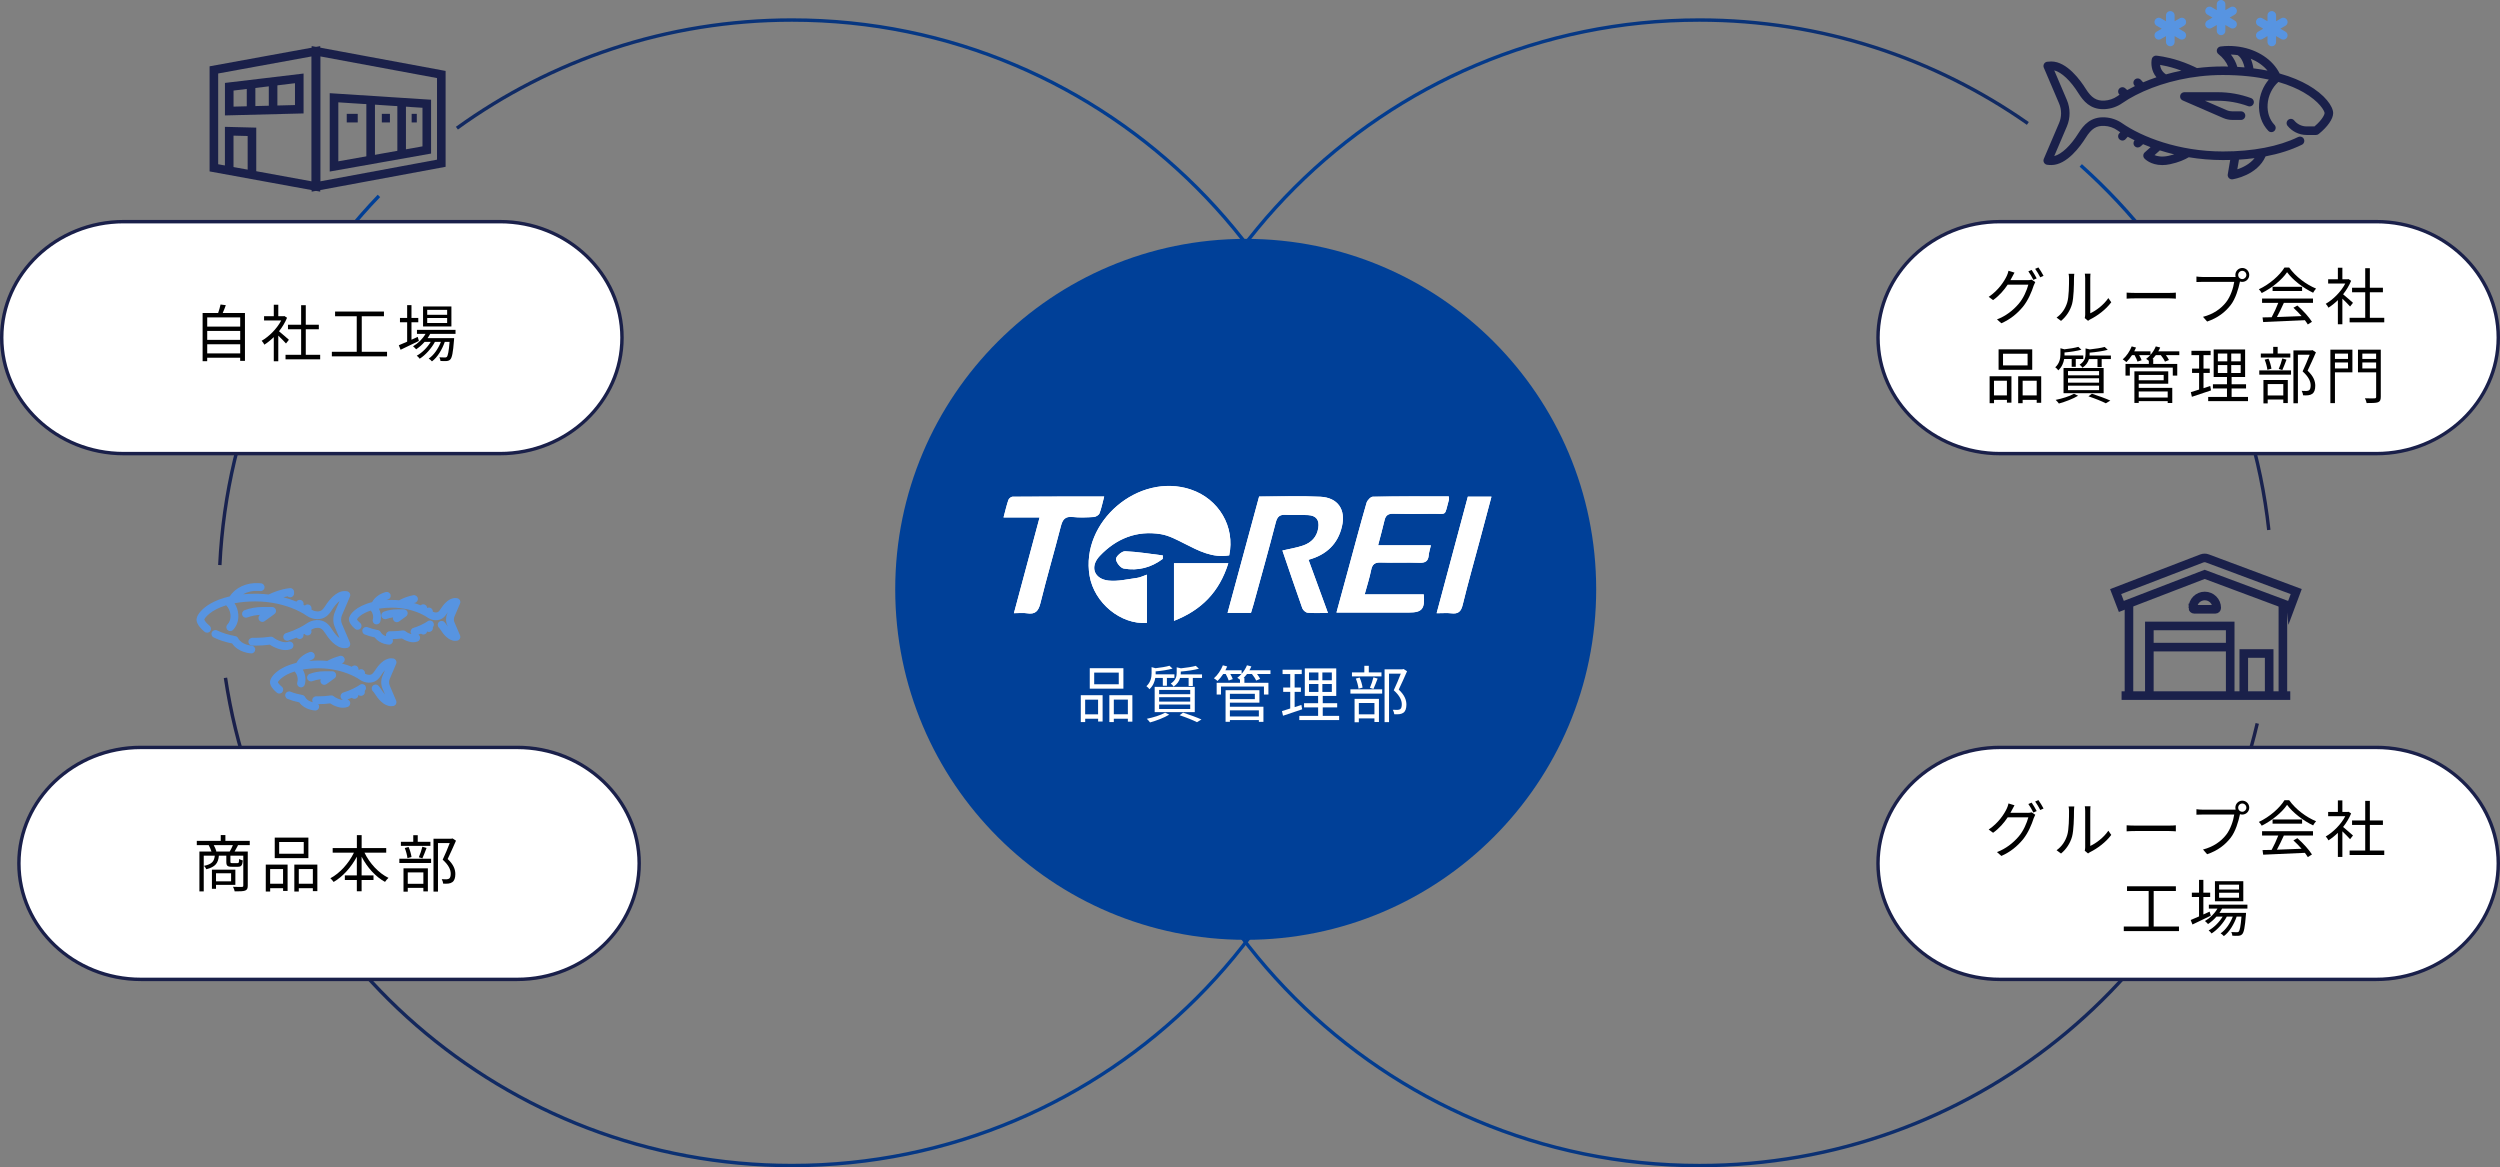 <?xml version="1.0" encoding="UTF-8"?><svg id="_レイヤー_2" xmlns="http://www.w3.org/2000/svg" xmlns:xlink="http://www.w3.org/1999/xlink" viewBox="0 0 727.5 339.67"><rect x="0" y="0" width="727.5" height="339.67" fill="#808080" stroke="none"/><defs><style>.cls-1{fill:#fff;}.cls-2{stroke:#1a204a;stroke-width:2.5px;}.cls-2,.cls-3,.cls-4,.cls-5,.cls-6{fill:none;stroke-miterlimit:10;}.cls-3{stroke:url(#_名称未設定グラデーション_4-4);}.cls-4{stroke:url(#_名称未設定グラデーション_4-3);}.cls-7{fill:#004098;}.cls-5{stroke:url(#_名称未設定グラデーション_4-2);}.cls-6{stroke:url(#_名称未設定グラデーション_4);}.cls-8{fill:#5794e1;}.cls-9{fill:#1a204a;}</style><linearGradient id="_名称未設定グラデーション_4" x1="63.47" y1="110.56" x2="110.64" y2="110.56" gradientUnits="userSpaceOnUse"><stop offset="0" stop-color="#1a204a"/><stop offset=".23" stop-color="#112a63"/><stop offset=".53" stop-color="#073680"/><stop offset=".8" stop-color="#023d91"/><stop offset="1" stop-color="#004098"/></linearGradient><linearGradient id="_名称未設定グラデーション_4-2" x1="65.11" y1="172.5" x2="397.63" y2="172.5" xlink:href="#_名称未設定グラデーション_4"/><linearGradient id="_名称未設定グラデーション_4-3" x1="657.35" y1="172.5" x2="327.37" y2="172.5" xlink:href="#_名称未設定グラデーション_4"/><linearGradient id="_名称未設定グラデーション_4-4" x1="660.72" y1="101.01" x2="605.17" y2="101.01" xlink:href="#_名称未設定グラデーション_4"/></defs><g id="_文字"><path class="cls-6" d="m63.97,164.43c1.98-41.63,19.25-79.27,46.3-107.42"/><path class="cls-5" d="m132.96,37.3c27.41-19.8,61.09-31.47,97.5-31.47,92.05,0,166.67,74.62,166.67,166.67s-74.62,166.67-166.67,166.67c-83.64,0-152.89-61.61-164.85-141.92"/><path class="cls-4" d="m656.86,210.51c-17.2,73.74-83.34,128.67-162.32,128.67-92.05,0-166.67-74.62-166.67-166.67S402.49,5.83,494.54,5.83c35.55,0,68.5,11.13,95.56,30.09"/><path class="cls-3" d="m605.5,48.13c29.92,26.71,50.14,64.05,54.72,106.09"/><path class="cls-1" d="m36,132c-19.58,0-35.5-15.14-35.5-33.75s15.92-33.75,35.5-33.75h109.5c19.58,0,35.5,15.14,35.5,33.75s-15.92,33.75-35.5,33.75H36Z"/><path class="cls-9" d="m145.5,65c19.3,0,35,14.92,35,33.25s-15.7,33.25-35,33.25H36c-19.3,0-35-14.92-35-33.25s15.7-33.25,35-33.25h109.5m0-1H36C16.2,64,0,79.41,0,98.25s16.2,34.25,36,34.25h109.5c19.8,0,36-15.41,36-34.25s-16.2-34.25-36-34.25h0Z"/><path class="cls-1" d="m41,285c-19.58,0-35.5-15.14-35.5-33.75s15.92-33.75,35.5-33.75h109.5c19.58,0,35.5,15.14,35.5,33.75s-15.92,33.75-35.5,33.75H41Z"/><path class="cls-9" d="m150.5,218c19.3,0,35,14.92,35,33.25s-15.7,33.25-35,33.25H41c-19.3,0-35-14.92-35-33.25s15.7-33.25,35-33.25h109.5m0-1H41c-19.8,0-36,15.41-36,34.25s16.2,34.25,36,34.25h109.5c19.8,0,36-15.41,36-34.25s-16.2-34.25-36-34.25h0Z"/><path class="cls-1" d="m582,132c-19.58,0-35.5-15.14-35.5-33.75s15.92-33.75,35.5-33.75h109.5c19.58,0,35.5,15.14,35.5,33.75s-15.92,33.75-35.5,33.75h-109.5Z"/><path class="cls-9" d="m691.5,65c19.3,0,35,14.92,35,33.25s-15.7,33.25-35,33.25h-109.5c-19.3,0-35-14.92-35-33.25s15.7-33.25,35-33.25h109.5m0-1h-109.5c-19.8,0-36,15.41-36,34.25s16.2,34.25,36,34.25h109.5c19.8,0,36-15.41,36-34.25s-16.2-34.25-36-34.25h0Z"/><path class="cls-1" d="m582,285c-19.58,0-35.5-15.14-35.5-33.75s15.92-33.75,35.5-33.75h109.5c19.58,0,35.5,15.14,35.5,33.75s-15.92,33.75-35.5,33.75h-109.5Z"/><path class="cls-9" d="m691.5,218c19.3,0,35,14.92,35,33.25s-15.7,33.25-35,33.25h-109.5c-19.3,0-35-14.92-35-33.25s15.7-33.25,35-33.25h109.5m0-1h-109.5c-19.8,0-36,15.41-36,34.25s16.2,34.25,36,34.25h109.5c19.8,0,36-15.41,36-34.25s-16.2-34.25-36-34.25h0Z"/><path d="m590.03,81.53c.49,0,.88-.05,1.17-.16l1.06.72c-.13.25-.34.7-.45.99-.58,1.82-1.6,4.29-3.13,6.18-1.62,1.96-3.65,3.66-6.28,4.81l-1.28-1.12c2.56-.97,4.66-2.61,6.3-4.52,1.42-1.64,2.39-3.96,2.83-5.6h-6.01c-1.04,1.57-2.45,3.22-4.25,4.5l-1.28-.94c2.84-1.91,4.56-4.57,5.29-6.16.16-.34.4-.99.47-1.44l1.75.54c-.27.47-.5.94-.67,1.24-.16.31-.32.63-.52.95h5Zm1.17-2.99c.45.65,1.1,1.73,1.48,2.47l-.97.43c-.36-.72-.97-1.82-1.46-2.48l.95-.41Zm1.98-.72c.47.67,1.17,1.78,1.49,2.45l-.95.43c-.4-.77-.99-1.8-1.49-2.47l.95-.41Z"/><path d="m598.47,92.41c1.53-1.08,2.54-2.61,3.08-4.36.52-1.64.54-5.06.54-7.06,0-.54-.05-.94-.13-1.31h1.66c-.02.22-.09.76-.09,1.3,0,2-.07,5.67-.56,7.47-.54,1.93-1.69,3.69-3.21,4.93l-1.3-.97Zm8.19.16c.07-.29.13-.65.13-1.01v-10.6c0-.68-.09-1.19-.11-1.33h1.66c-.02.14-.07.65-.07,1.33v10.21c1.66-.76,3.87-2.39,5.26-4.43l.85,1.22c-1.55,2.11-4.05,3.96-6.14,4.99-.27.14-.43.27-.61.41l-.95-.79Z"/><path d="m618.86,85.15c.54.04,1.49.09,2.5.09h9.87c.9,0,1.55-.05,1.94-.09v1.76c-.36-.02-1.12-.09-1.93-.09h-9.89c-.99,0-1.94.04-2.5.09v-1.76Z"/><path d="m650.02,80.61c.16,0,.34,0,.56-.02-.05-.18-.09-.38-.09-.58,0-1.12.9-2.03,2.02-2.03s2.02.92,2.02,2.03-.9,2.02-2.02,2.02c-.23,0-.47-.04-.68-.11l-.04.2c-.4,1.89-1.24,4.83-2.67,6.66-1.58,2.03-3.71,3.73-6.84,4.79l-1.21-1.37c3.01-.77,5.24-2.36,6.73-4.27,1.28-1.62,2.11-4.18,2.36-5.91h-9.22c-.7,0-1.33.04-1.78.05v-1.6c.49.07,1.21.13,1.8.13h9.06Zm3.67-.59c0-.67-.54-1.21-1.19-1.21s-1.19.54-1.19,1.21.54,1.19,1.19,1.19,1.19-.54,1.19-1.19Z"/><path d="m666.15,77.86c1.89,2.67,5.01,4.97,7.83,6.12-.32.34-.65.81-.86,1.21-2.81-1.33-5.91-3.69-7.58-5.98-1.46,2.16-4.34,4.56-7.38,6.07-.16-.32-.52-.81-.83-1.1,3.13-1.46,6.07-4.05,7.45-6.32h1.37Zm-7.87,9.02h14.8v1.26h-8.48c-.61,1.33-1.33,2.88-2.02,4.12,2.21-.07,4.72-.16,7.18-.27-.74-.85-1.58-1.71-2.38-2.43l1.15-.65c1.66,1.44,3.42,3.4,4.25,4.74l-1.21.77c-.22-.38-.52-.79-.85-1.24-4.41.22-9.07.4-12.14.54l-.18-1.35c.77-.02,1.67-.04,2.65-.05.68-1.24,1.42-2.86,1.93-4.18h-4.72v-1.26Zm11.63-3.42v1.22h-8.59v-1.22h8.59Z"/><path d="m683.88,89.2c-.47-.54-1.44-1.53-2.25-2.29v7.45h-1.31v-7.02c-.88.86-1.82,1.62-2.74,2.2-.16-.34-.54-.9-.79-1.13,2.16-1.24,4.43-3.49,5.69-5.91h-4.99v-1.24h2.83v-3.35h1.31v3.35h1.55l.23-.05.77.5c-.58,1.4-1.39,2.74-2.34,3.93.85.68,2.43,2.09,2.88,2.48l-.85,1.08Zm9.94,3.29v1.31h-10.08v-1.31h4.54v-7.44h-3.83v-1.31h3.83v-5.69h1.35v5.69h3.8v1.31h-3.8v7.44h4.2Z"/><path d="m578.97,109.5h6.36v7.67h-1.31v-.81h-3.76v.97h-1.28v-7.83Zm1.28,1.3v4.27h3.76v-4.27h-3.76Zm11.13-3.19h-9.79v-5.96h9.79v5.96Zm-1.35-4.68h-7.15v3.4h7.15v-3.4Zm3.96,6.57v7.71h-1.31v-.85h-4.09v.97h-1.3v-7.83h6.7Zm-1.31,5.56v-4.27h-4.09v4.27h4.09Z"/><path d="m600.67,104.48c-.18,1.1-.65,2.32-1.71,3.29-.18-.29-.58-.7-.88-.88,1.28-1.19,1.51-2.63,1.51-3.8v-1.75l1.15.31c1.5-.16,3.1-.43,4.05-.72l.9.83c-1.33.38-3.24.67-4.92.81v.86h5.46v1.04h-2.18v2.27h-1.19v-2.27h-2.2Zm4.07,10.68c-1.49.9-3.76,1.76-5.6,2.27-.2-.27-.63-.81-.94-1.06,1.87-.38,4.03-1.04,5.33-1.78l1.21.58Zm-4.25-8.08h11.67v7.35h-11.67v-7.35Zm1.3,2.14h9.04v-1.24h-9.04v1.24Zm0,2.14h9.04v-1.28h-9.04v1.28Zm0,2.16h9.04v-1.3h-9.04v1.3Zm12.48-10.08v1.04h-2.68v2.34h-1.22v-2.34h-2.48c-.25.88-.81,1.8-1.89,2.52-.16-.29-.54-.7-.83-.88,1.48-.95,1.73-2.12,1.73-3.11v-1.62l1.24.29c1.62-.18,3.31-.43,4.32-.72l.9.83c-1.42.4-3.48.68-5.28.83v.43c0,.13,0,.25-.02.4h6.21Zm-5.53,11.13c1.93.63,4.09,1.42,5.37,2l-1.31.79c-1.12-.58-3.08-1.37-5.06-2.03l1.01-.76Z"/><path d="m634.18,103.34h-3.91c.36.49.72,1.01.9,1.42l-1.17.49c-.2-.52-.7-1.28-1.21-1.91h-1.44c-.31.41-.65.81-.99,1.17h.23v1.39h6.99v3.4h-1.3v-2.32h-12.5v2.32h-1.26v-3.4h6.79v-.9c-.25-.22-.58-.43-.79-.56.43-.31.83-.68,1.21-1.1h-3.24c.31.52.58,1.08.72,1.48l-1.19.41c-.16-.5-.5-1.26-.86-1.89h-.74c-.5.77-1.08,1.49-1.64,2.03-.23-.22-.74-.59-1.06-.79,1.1-.94,2.05-2.36,2.61-3.78l1.26.34c-.16.36-.32.74-.52,1.1h4.72v1.04c.65-.74,1.19-1.58,1.55-2.48l1.28.32c-.16.38-.34.76-.56,1.12h6.12v1.1Zm-11.81,9.52h9.76v4.41h-1.33v-.54h-8.43v.52h-1.26v-9.2h9.85v3.62h-8.59v1.19Zm0-3.76v1.55h7.26v-1.55h-7.26Zm0,4.81v1.78h8.43v-1.78h-8.43Z"/><path d="m643.42,113.6c-1.93.65-3.98,1.35-5.58,1.87l-.31-1.35c.67-.2,1.49-.45,2.41-.76v-4.84h-2.05v-1.26h2.05v-3.91h-2.23v-1.26h5.58v1.26h-2.07v3.91h1.82v1.26h-1.82v4.45l1.96-.65.23,1.28Zm10.75,1.91v1.22h-11.59v-1.22h5.47v-2.47h-4.09v-1.22h4.09v-2.11h-3.87v-8.01h9.15v8.01h-3.93v2.11h4.2v1.22h-4.2v2.47h4.77Zm-8.77-10.37h2.74v-2.27h-2.74v2.27Zm0,3.4h2.74v-2.3h-2.74v2.3Zm6.64-5.67h-2.75v2.27h2.75v-2.27Zm0,3.37h-2.75v2.3h2.75v-2.3Z"/><path d="m657.45,107.79h9.24v1.24h-9.24v-1.24Zm9.04-3.75h-8.59v-1.17h3.6v-1.93h1.3v1.93h3.69v1.17Zm-7.83,6.54h7.09v6.72h-1.31v-1.04h-4.54v1.12h-1.24v-6.79Zm1.15-2.97c-.09-.81-.41-2.02-.79-2.95l1.12-.29c.41.92.74,2.12.85,2.92l-1.17.32Zm.09,4.16v3.31h4.54v-3.31h-4.54Zm3.22-4.41c.36-.81.81-2.16,1.03-3.06l1.22.36c-.4,1.04-.85,2.25-1.22,3.02l-1.03-.32Zm10.82-4.84c-.72,1.64-1.62,3.67-2.43,5.35,1.78,1.67,2.23,3.11,2.23,4.39,0,1.08-.27,1.94-.9,2.36-.31.22-.68.34-1.13.4-.41.05-.99.05-1.5.02-.04-.38-.2-.92-.43-1.3.52.04.99.05,1.33.04.29-.02.58-.07.79-.18.38-.23.5-.81.5-1.44,0-1.13-.54-2.48-2.34-4.09.72-1.53,1.51-3.4,2.05-4.84h-3.42v14.12h-1.3v-15.38h5.04v-.02h.27l.23-.07.99.65Z"/><path d="m684.55,108.35h-5.08v8.97h-1.33v-15.56h6.41v6.59Zm-5.08-5.46v1.55h3.8v-1.55h-3.8Zm3.8,4.34v-1.76h-3.8v1.76h3.8Zm9.54,8.25c0,.9-.22,1.35-.81,1.58-.63.22-1.67.23-3.31.23-.07-.38-.27-1.03-.49-1.39,1.22.05,2.45.04,2.81.02.32,0,.45-.11.45-.47v-7.11h-5.29v-6.59h6.64v13.72Zm-5.37-12.59v1.55h4.01v-1.55h-4.01Zm4.01,4.34v-1.76h-4.01v1.76h4.01Z"/><path d="m590.03,236.54c.49,0,.88-.05,1.17-.16l1.06.72c-.13.25-.34.7-.45.99-.58,1.82-1.6,4.29-3.13,6.18-1.62,1.96-3.65,3.66-6.28,4.81l-1.28-1.12c2.56-.97,4.66-2.61,6.3-4.52,1.42-1.64,2.39-3.96,2.83-5.6h-6.01c-1.04,1.57-2.45,3.22-4.25,4.5l-1.28-.94c2.84-1.91,4.56-4.57,5.29-6.16.16-.34.4-.99.47-1.44l1.75.54c-.27.47-.5.94-.67,1.24-.16.31-.32.63-.52.95h5Zm1.17-2.99c.45.65,1.1,1.73,1.48,2.47l-.97.43c-.36-.72-.97-1.82-1.46-2.48l.96-.41Zm1.98-.72c.47.67,1.17,1.78,1.49,2.45l-.95.43c-.4-.77-.99-1.8-1.49-2.47l.95-.41Z"/><path d="m598.47,247.41c1.53-1.08,2.54-2.61,3.08-4.36.52-1.64.54-5.06.54-7.06,0-.54-.05-.94-.13-1.31h1.66c-.02.22-.09.76-.09,1.3,0,2-.07,5.67-.56,7.47-.54,1.93-1.69,3.69-3.21,4.93l-1.3-.97Zm8.19.16c.07-.29.13-.65.13-1.01v-10.6c0-.68-.09-1.19-.11-1.33h1.66c-.02.14-.07.65-.07,1.33v10.21c1.66-.76,3.87-2.39,5.26-4.43l.85,1.22c-1.55,2.11-4.05,3.96-6.14,4.99-.27.14-.43.27-.61.41l-.95-.79Z"/><path d="m618.86,240.16c.54.04,1.49.09,2.5.09h9.87c.9,0,1.55-.05,1.94-.09v1.76c-.36-.02-1.12-.09-1.93-.09h-9.89c-.99,0-1.94.04-2.5.09v-1.76Z"/><path d="m650.02,235.62c.16,0,.34,0,.56-.02-.05-.18-.09-.38-.09-.58,0-1.12.9-2.03,2.02-2.03s2.02.92,2.02,2.03-.9,2.02-2.02,2.02c-.23,0-.47-.04-.68-.11l-.04.2c-.4,1.89-1.24,4.83-2.67,6.66-1.58,2.03-3.71,3.73-6.84,4.79l-1.21-1.37c3.01-.77,5.24-2.36,6.73-4.27,1.28-1.62,2.11-4.18,2.36-5.91h-9.22c-.7,0-1.33.04-1.78.05v-1.6c.49.07,1.21.13,1.8.13h9.06Zm3.67-.59c0-.67-.54-1.21-1.19-1.21s-1.19.54-1.19,1.21.54,1.19,1.19,1.19,1.19-.54,1.19-1.19Z"/><path d="m666.15,232.86c1.89,2.67,5.01,4.97,7.83,6.12-.32.34-.65.81-.86,1.21-2.81-1.33-5.91-3.69-7.58-5.98-1.46,2.16-4.34,4.56-7.38,6.07-.16-.32-.52-.81-.83-1.1,3.13-1.46,6.07-4.05,7.45-6.32h1.37Zm-7.87,9.02h14.8v1.26h-8.48c-.61,1.33-1.33,2.88-2.02,4.12,2.21-.07,4.72-.16,7.18-.27-.74-.85-1.58-1.71-2.38-2.43l1.15-.65c1.66,1.44,3.42,3.4,4.25,4.74l-1.21.77c-.22-.38-.52-.79-.85-1.24-4.41.22-9.08.4-12.14.54l-.18-1.35c.77-.02,1.67-.04,2.65-.05.68-1.24,1.42-2.86,1.93-4.18h-4.72v-1.26Zm11.63-3.42v1.22h-8.59v-1.22h8.59Z"/><path d="m683.88,244.21c-.47-.54-1.44-1.53-2.25-2.29v7.45h-1.31v-7.02c-.88.86-1.82,1.62-2.74,2.2-.16-.34-.54-.9-.79-1.13,2.16-1.24,4.43-3.49,5.69-5.91h-4.99v-1.24h2.83v-3.35h1.31v3.35h1.55l.23-.05.77.5c-.58,1.4-1.39,2.74-2.34,3.93.85.68,2.43,2.09,2.88,2.48l-.85,1.08Zm9.94,3.29v1.31h-10.08v-1.31h4.54v-7.44h-3.83v-1.31h3.83v-5.69h1.35v5.69h3.8v1.31h-3.8v7.44h4.2Z"/><path d="m634.08,269.62v1.33h-16.06v-1.33h7.24v-10.34h-6.3v-1.37h14.22v1.37h-6.46v10.34h7.36Z"/><path d="m643.34,266.47c-1.84.9-3.8,1.84-5.33,2.56l-.52-1.31c.67-.27,1.51-.63,2.43-1.04v-5.65h-2.09v-1.26h2.09v-3.73h1.26v3.73h1.98v1.26h-1.98v5.08l1.82-.83.34,1.21Zm3.28-2.07c-.22.43-.47.85-.76,1.24h7.74s-.02.36-.04.56c-.29,3.73-.58,5.11-1.08,5.64-.29.32-.63.43-1.1.47-.4.04-1.08.02-1.76-.02-.02-.31-.14-.77-.32-1.06.68.05,1.33.05,1.58.05.27,0,.43-.02.58-.16.31-.34.58-1.51.81-4.38h-1.4c-.74,2.16-2.12,4.5-3.73,5.67-.23-.27-.61-.61-.94-.81,1.48-.97,2.79-2.92,3.55-4.86h-1.75c-.99,1.87-2.75,3.85-4.43,4.9-.2-.29-.54-.65-.85-.88,1.51-.81,3.1-2.41,4.07-4.02h-1.8c-.74.85-1.58,1.58-2.45,2.16-.18-.23-.63-.67-.9-.88,1.46-.85,2.77-2.12,3.64-3.62h-2.5v-1.15h11.22v1.15h-7.38Zm6.18-2.14h-8.25v-5.83h8.25v5.83Zm-1.24-4.83h-5.8v1.42h5.8v-1.42Zm0,2.36h-5.8v1.46h5.8v-1.46Z"/><path d="m71.28,91.08v13.94h-1.39v-.92h-9.6v1.01h-1.33v-14.03h4.52c.27-.79.56-1.76.7-2.47l1.53.2c-.27.77-.59,1.58-.9,2.27h6.46Zm-10.98,1.28v2.68h9.6v-2.68h-9.6Zm0,3.94v2.61h9.6v-2.61h-9.6Zm9.6,6.54v-2.66h-9.6v2.66h9.6Z"/><path d="m83.23,99.96c-.47-.54-1.44-1.53-2.25-2.29v7.45h-1.31v-7.02c-.88.86-1.82,1.62-2.74,2.2-.16-.34-.54-.9-.79-1.13,2.16-1.24,4.43-3.49,5.69-5.91h-4.99v-1.24h2.83v-3.35h1.31v3.35h1.55l.23-.05.77.5c-.58,1.4-1.39,2.74-2.34,3.93.85.68,2.43,2.09,2.88,2.48l-.85,1.08Zm9.94,3.29v1.31h-10.08v-1.31h4.54v-7.44h-3.83v-1.31h3.83v-5.69h1.35v5.69h3.8v1.31h-3.8v7.44h4.2Z"/><path d="m112.63,102.37v1.33h-16.06v-1.33h7.24v-10.34h-6.3v-1.37h14.22v1.37h-6.46v10.34h7.36Z"/><path d="m121.9,99.22c-1.84.9-3.8,1.84-5.33,2.56l-.52-1.31c.67-.27,1.51-.63,2.43-1.04v-5.65h-2.09v-1.26h2.09v-3.73h1.26v3.73h1.98v1.26h-1.98v5.08l1.82-.83.34,1.21Zm3.28-2.07c-.22.43-.47.85-.76,1.24h7.74s-.02.36-.04.56c-.29,3.73-.58,5.11-1.08,5.64-.29.32-.63.43-1.1.47-.4.04-1.08.02-1.76-.02-.02-.31-.14-.77-.32-1.06.68.05,1.33.05,1.58.05.27,0,.43-.02.58-.16.31-.34.58-1.51.81-4.38h-1.4c-.74,2.16-2.12,4.5-3.73,5.67-.23-.27-.61-.61-.94-.81,1.48-.97,2.79-2.92,3.55-4.86h-1.75c-.99,1.87-2.75,3.85-4.43,4.9-.2-.29-.54-.65-.85-.88,1.51-.81,3.1-2.41,4.07-4.02h-1.8c-.74.85-1.58,1.58-2.45,2.16-.18-.23-.63-.67-.9-.88,1.46-.85,2.77-2.12,3.64-3.62h-2.5v-1.15h11.22v1.15h-7.38Zm6.18-2.14h-8.25v-5.83h8.25v5.83Zm-1.24-4.83h-5.8v1.42h5.8v-1.42Zm0,2.36h-5.8v1.46h5.8v-1.46Z"/><path d="m72.69,245.93h-3.6l.18.05c-.32.63-.68,1.28-1.01,1.82h3.84v9.92c0,.79-.18,1.22-.76,1.44-.59.22-1.57.23-3.04.23-.07-.36-.29-.97-.49-1.33,1.17.05,2.25.04,2.59.04.31-.02.4-.11.4-.4v-8.71h-3.75v1.78c0,.34.07.4.54.4h1.49c.4,0,.47-.13.52-1.21.23.18.72.36,1.06.43-.13,1.48-.47,1.84-1.44,1.84h-1.76c-1.3,0-1.6-.31-1.6-1.46v-1.78h-2.16c-.2,2.16-1.01,3.29-3.66,3.96-.11-.31-.43-.77-.68-.99,2.32-.47,2.97-1.3,3.15-2.97h-3.22v10.41h-1.26v-11.6h3.51c-.18-.58-.5-1.3-.81-1.87h-3.46v-1.24h6.97v-1.69h1.35v1.69h7.09v1.24Zm-9.83,11.56v1.15h-1.19v-5.56h6.82v4.41h-5.64Zm3.98-9.69c.32-.52.68-1.26.94-1.87h-5.58c.34.61.63,1.3.77,1.8l-.22.07h4.09Zm-3.98,6.32v2.34h4.39v-2.34h-4.39Z"/><path d="m77.33,251.6h6.36v7.67h-1.31v-.81h-3.76v.97h-1.28v-7.83Zm1.28,1.3v4.27h3.76v-4.27h-3.76Zm11.13-3.19h-9.79v-5.96h9.79v5.96Zm-1.35-4.68h-7.15v3.4h7.15v-3.4Zm3.96,6.57v7.71h-1.31v-.85h-4.09v.97h-1.3v-7.83h6.7Zm-1.31,5.56v-4.27h-4.09v4.27h4.09Z"/><path d="m106.06,248.11c1.49,3.1,4.1,5.96,6.99,7.35-.32.27-.79.81-1.01,1.17-2.75-1.49-5.19-4.21-6.81-7.33v5.44h3.46v1.33h-3.46v3.29h-1.39v-3.29h-3.49v-1.33h3.49v-5.44c-1.66,3.11-4.11,5.82-6.75,7.35-.22-.32-.67-.83-.95-1.08,2.75-1.44,5.35-4.34,6.86-7.45h-6.19v-1.33h7.04v-3.76h1.39v3.76h7.15v1.33h-6.32Z"/><path d="m116.21,249.89h9.24v1.24h-9.24v-1.24Zm9.04-3.75h-8.59v-1.17h3.6v-1.93h1.3v1.93h3.69v1.17Zm-7.83,6.54h7.09v6.72h-1.31v-1.04h-4.54v1.12h-1.24v-6.79Zm1.15-2.97c-.09-.81-.41-2.02-.79-2.95l1.12-.29c.41.92.74,2.12.85,2.92l-1.17.32Zm.09,4.16v3.31h4.54v-3.31h-4.54Zm3.22-4.41c.36-.81.81-2.16,1.03-3.06l1.22.36c-.4,1.04-.85,2.25-1.22,3.02l-1.03-.32Zm10.82-4.84c-.72,1.64-1.62,3.67-2.43,5.35,1.78,1.67,2.23,3.11,2.23,4.39,0,1.08-.27,1.94-.9,2.36-.31.22-.68.34-1.13.4-.41.05-.99.05-1.5.02-.04-.38-.2-.92-.43-1.3.52.04.99.05,1.33.04.29-.02.58-.07.79-.18.38-.23.5-.81.5-1.44,0-1.13-.54-2.48-2.34-4.09.72-1.53,1.51-3.4,2.05-4.84h-3.42v14.12h-1.3v-15.38h5.04v-.02h.27l.23-.07.99.65Z"/><circle class="cls-7" cx="362.5" cy="171.5" r="101.99"/><path class="cls-1" d="m314.5,202.3h6.36v7.67h-1.31v-.81h-3.76v.97h-1.28v-7.83Zm1.28,1.3v4.27h3.76v-4.27h-3.76Zm11.13-3.19h-9.79v-5.96h9.79v5.96Zm-1.35-4.68h-7.15v3.4h7.15v-3.4Zm3.96,6.57v7.71h-1.31v-.85h-4.09v.97h-1.3v-7.83h6.7Zm-1.31,5.56v-4.27h-4.09v4.27h4.09Z"/><path class="cls-1" d="m336.19,197.28c-.18,1.1-.65,2.32-1.71,3.29-.18-.29-.58-.7-.88-.88,1.28-1.19,1.51-2.63,1.51-3.8v-1.75l1.15.31c1.5-.16,3.1-.43,4.05-.72l.9.83c-1.33.38-3.24.67-4.92.81v.86h5.46v1.04h-2.18v2.27h-1.19v-2.27h-2.2Zm4.07,10.68c-1.49.9-3.76,1.76-5.6,2.27-.2-.27-.63-.81-.94-1.06,1.87-.38,4.03-1.04,5.33-1.78l1.21.58Zm-4.25-8.08h11.67v7.35h-11.67v-7.35Zm1.3,2.14h9.04v-1.24h-9.04v1.24Zm0,2.14h9.04v-1.28h-9.04v1.28Zm0,2.16h9.04v-1.3h-9.04v1.3Zm12.48-10.08v1.04h-2.68v2.34h-1.22v-2.34h-2.48c-.25.88-.81,1.8-1.89,2.52-.16-.29-.54-.7-.83-.88,1.48-.95,1.73-2.12,1.73-3.11v-1.62l1.24.29c1.62-.18,3.31-.43,4.32-.72l.9.83c-1.42.4-3.48.68-5.28.83v.43c0,.13,0,.25-.02.4h6.21Zm-5.53,11.13c1.93.63,4.09,1.42,5.37,2l-1.31.79c-1.12-.58-3.08-1.37-5.06-2.03l1.01-.76Z"/><path class="cls-1" d="m369.71,196.14h-3.91c.36.49.72,1.01.9,1.42l-1.17.49c-.2-.52-.7-1.28-1.21-1.91h-1.44c-.31.41-.65.81-.99,1.17h.23v1.39h6.99v3.4h-1.3v-2.32h-12.5v2.32h-1.26v-3.4h6.79v-.9c-.25-.22-.58-.43-.79-.56.43-.31.83-.68,1.21-1.1h-3.24c.31.52.58,1.08.72,1.48l-1.19.41c-.16-.5-.5-1.26-.86-1.89h-.74c-.5.77-1.08,1.49-1.64,2.03-.23-.22-.74-.59-1.06-.79,1.1-.94,2.05-2.36,2.61-3.78l1.26.34c-.16.36-.32.74-.52,1.1h4.72v1.04c.65-.74,1.19-1.58,1.55-2.48l1.28.32c-.16.38-.34.76-.56,1.12h6.12v1.1Zm-11.81,9.52h9.76v4.41h-1.33v-.54h-8.43v.52h-1.26v-9.2h9.85v3.62h-8.59v1.19Zm0-3.76v1.55h7.26v-1.55h-7.26Zm0,4.81v1.78h8.43v-1.78h-8.43Z"/><path class="cls-1" d="m378.94,206.41c-1.93.65-3.98,1.35-5.58,1.87l-.31-1.35c.67-.2,1.49-.45,2.41-.76v-4.84h-2.05v-1.26h2.05v-3.91h-2.23v-1.26h5.58v1.26h-2.07v3.91h1.82v1.26h-1.82v4.45l1.96-.65.23,1.28Zm10.75,1.91v1.22h-11.59v-1.22h5.47v-2.47h-4.09v-1.22h4.09v-2.11h-3.87v-8.01h9.15v8.01h-3.93v2.11h4.2v1.22h-4.2v2.47h4.77Zm-8.77-10.37h2.74v-2.27h-2.74v2.27Zm0,3.4h2.74v-2.3h-2.74v2.3Zm6.64-5.67h-2.75v2.27h2.75v-2.27Zm0,3.37h-2.75v2.3h2.75v-2.3Z"/><path class="cls-1" d="m392.97,200.59h9.24v1.24h-9.24v-1.24Zm9.04-3.75h-8.59v-1.17h3.6v-1.93h1.3v1.93h3.69v1.17Zm-7.83,6.54h7.09v6.72h-1.31v-1.04h-4.54v1.12h-1.24v-6.79Zm1.15-2.97c-.09-.81-.41-2.02-.79-2.95l1.12-.29c.41.92.74,2.12.85,2.92l-1.17.32Zm.09,4.16v3.31h4.54v-3.31h-4.54Zm3.22-4.41c.36-.81.81-2.16,1.03-3.06l1.22.36c-.4,1.04-.85,2.25-1.22,3.02l-1.03-.32Zm10.82-4.84c-.72,1.64-1.62,3.67-2.43,5.35,1.78,1.67,2.23,3.11,2.23,4.39,0,1.08-.27,1.94-.9,2.36-.31.22-.68.34-1.13.4-.41.05-.99.05-1.5.02-.04-.38-.2-.92-.43-1.3.52.04.99.05,1.33.04.29-.02.58-.07.79-.18.38-.23.5-.81.5-1.44,0-1.13-.54-2.48-2.34-4.09.72-1.53,1.51-3.4,2.05-4.84h-3.42v14.12h-1.3v-15.38h5.04v-.02h.27l.23-.07.99.65Z"/><path class="cls-8" d="m90.85,191.9c.05-.02.1-.04.14-.06.5-.25.74-.84.55-1.38-.21-.59-.85-.9-1.44-.7-1.73.6-3.1,1.73-3.85,3.14-5.31,1.29-7.68,4.04-7.68,5.64,0,.89.75,2.03,2,3.04.49.39,1.2.32,1.59-.17.17-.21.25-.47.25-.73,0-.33-.15-.65-.42-.87-.72-.58-1.04-1.06-1.13-1.27.23-.54,1.59-2.11,4.88-3.14.76.84,1.08,2.1.77,3.17-.18.6.16,1.23.76,1.41.11.03.22.05.32.05.49,0,.94-.32,1.09-.81.43-1.45.19-3.07-.57-4.38,1.32-.23,2.84-.37,4.61-.37,3.72,0,6.99.86,9.42,1.93.05.02.1.05.15.06.62.28,1.17.57,1.67.86.01,0,.03.02.04.02.27.16.51.32.74.48.72.5,1.56.79,2.44.83,2.05.11,3.11-1.13,3.79-2.23.34-.54.7-1.02,1.06-1.42l-.72,1.68c-.5,1.18-.5,2.53,0,3.71l.72,1.68c-.36-.4-.72-.88-1.06-1.42-.29-.46-.57-.82-.87-1.12-.44-.44-1.16-.45-1.6,0-.23.23-.34.52-.33.82,0,.28.11.57.33.79.18.18.35.41.55.72.85,1.36,2.6,3.64,4.75,3.64.2,0,.4-.01.59-.04.35-.05.66-.26.83-.57.17-.31.19-.68.06-1l-1.87-4.39c-.26-.61-.26-1.32,0-1.93l1.87-4.39c.14-.32.12-.7-.06-1-.17-.31-.48-.52-.83-.57-.2-.03-.4-.04-.59-.04-2.15,0-3.9,2.28-4.75,3.64-.64,1.03-1.09,1.2-1.74,1.16-.4-.02-.78-.14-1.11-.33.05-.33-.04-.67-.28-.94-.39-.44-1.05-.49-1.51-.15-.03-.01-.05-.03-.08-.04.04-.35-.09-.72-.37-.97-.46-.41-1.17-.38-1.59.08-.9-.36-1.88-.69-2.93-.96,0,0,.01,0,.02,0,.61-.16.97-.78.81-1.38-.16-.61-.78-.97-1.38-.81-.31.08-.62.17-.91.27-1.39.45-2.42.99-2.77,1.19-.8-.08-1.62-.12-2.46-.12-.53,0-1.03.01-1.53.04-.43.02-.85.05-1.25.08.28-.16.58-.3.91-.41Z"/><path class="cls-8" d="m106.31,199.55c-.36-.51-1.06-.64-1.58-.28-.4.28-1.07.7-2.01,1.15-.76.37-1.7.76-2.83,1.11-.6.19-.93.82-.74,1.42.11.34.37.6.68.72-.23,0-.51-.03-.84-.13-1.02-.31-1.61-.71-1.88-.93,0,0-.01,0-.02-.01-.01-.01-.03-.02-.05-.03-.02-.01-.03-.02-.05-.03-.01,0-.03-.02-.04-.03-.02-.01-.04-.02-.05-.03-.01,0-.03-.01-.04-.02-.02,0-.04-.02-.06-.02-.02,0-.03-.01-.05-.02-.02,0-.04-.01-.06-.02-.02,0-.03,0-.05-.01-.02,0-.04,0-.05-.01-.02,0-.04,0-.06,0-.02,0-.04,0-.05,0-.02,0-.04,0-.06,0-.02,0-.04,0-.06,0-.02,0-.03,0-.05,0-.02,0-.04,0-.06,0,0,0-.01,0-.02,0-1.16.17-2.34.25-3.51.25-.24,0-.47,0-.7,0-.62,0-1.14.48-1.16,1.11,0,.23.06.44.17.62-.72-.18-1.74-.58-2.22-1.51-.16-.31-.46-.54-.81-.6-1.26-.23-2.42-.55-3.44-.96-.58-.24-1.24.04-1.48.62-.24.58.04,1.24.62,1.48,1.03.42,2.16.75,3.39,1,1.51,2.2,4.47,2.36,4.61,2.37.02,0,.04,0,.05,0,.6,0,1.1-.47,1.13-1.08.01-.29-.09-.56-.26-.77.03,0,.06,0,.09,0,1.12,0,2.25-.08,3.37-.22.51.34,1.24.74,2.24,1.04.55.17,1.04.23,1.47.23.59,0,1.07-.12,1.41-.25.58-.23.87-.88.65-1.47-.14-.36-.44-.6-.78-.69.45-.15.89-.32,1.32-.49h.01c.22.21.49.3.76.3.31,0,.62-.13.84-.37.2-.22.29-.49.29-.76.21.19.48.28.75.28s.54-.1.76-.29c.34-.3.45-.76.33-1.17.2-.18.32-.41.36-.66.04-.28-.01-.57-.19-.82Z"/><path class="cls-8" d="m96.67,195.34h-2.27c-1.47,0-2.92.26-4.3.76-.59.22-.89.87-.67,1.45.22.59.87.89,1.45.67.8-.29,1.62-.48,2.46-.57-.17.36-.15.81.11,1.16.22.31.57.47.92.47.23,0,.46-.07.67-.22l2.31-1.68c.4-.29.56-.8.41-1.27-.15-.47-.59-.78-1.08-.78Z"/><path class="cls-8" d="m83.86,186.74c-.36.14-.98.25-1.9-.03-1.29-.39-2.06-.91-2.4-1.19,0,0,0,0-.01,0-.02-.02-.04-.03-.07-.05,0,0-.02-.01-.03-.02-.02-.01-.04-.03-.07-.04-.01,0-.02-.01-.03-.02-.02-.01-.04-.02-.07-.03-.01,0-.02-.01-.04-.02-.02,0-.04-.02-.07-.02-.01,0-.03,0-.04-.01-.02,0-.04-.01-.07-.02-.01,0-.03,0-.04,0-.02,0-.04,0-.06,0-.02,0-.03,0-.05,0-.02,0-.04,0-.06,0-.02,0-.04,0-.05,0-.02,0-.04,0-.05,0-.02,0-.04,0-.06,0,0,0-.02,0-.02,0-1.44.21-2.9.32-4.36.32-.29,0-.58,0-.86,0,0,0-.02,0-.02,0-.61,0-1.12.49-1.13,1.11-.01.63.48,1.14,1.11,1.16.3,0,.6,0,.91,0,1.41,0,2.82-.09,4.21-.28.6.42,1.51.92,2.77,1.3.65.2,1.23.27,1.73.27.69,0,1.24-.14,1.64-.29.58-.23.87-.88.65-1.47-.23-.58-.88-.87-1.47-.65Z"/><path class="cls-8" d="m60.96,182.07c-1.07-.86-1.44-1.55-1.51-1.77.18-.57,1.85-2.79,6.36-4.16.73.74,1.2,1.78,1.27,2.86.07,1.08-.25,2.05-.9,2.73-.43.45-.42,1.17.04,1.6.14.13.3.22.47.27.1.03.21.04.31.04.03,0,.05,0,.08,0,.27-.02.54-.13.74-.35,1.1-1.15,1.64-2.72,1.53-4.44-.08-1.2-.47-2.34-1.1-3.31,1.72-.32,3.73-.53,6.09-.53,4.62,0,8.67,1.06,11.68,2.39.06.03.11.06.17.08.77.35,1.47.71,2.1,1.08.01,0,.03.02.04.03.33.2.65.4.93.6.84.58,1.83.92,2.86.98,2.4.13,3.62-1.33,4.43-2.62.72-1.15,1.52-2.07,2.26-2.65l-1.37,3.22c-.59,1.39-.59,2.98,0,4.37l1.37,3.22c-.74-.57-1.54-1.5-2.26-2.65-.8-1.29-2.03-2.74-4.43-2.62-1.03.06-2.02.39-2.86.98-.91.63-2.91,1.84-6.03,2.82-.45.14-.74.53-.79.97-.02.15,0,.3.05.45.19.6.82.93,1.42.74.82-.26,1.62-.55,2.38-.86l.14.12c.22.2.49.29.76.29.31,0,.62-.13.84-.37.25-.27.34-.63.27-.97.1-.05.2-.1.29-.15l.07.07c.22.25.53.38.85.38.27,0,.54-.1.76-.29.38-.34.48-.89.27-1.33,0,0,.01,0,.02-.01.49-.34,1.08-.54,1.69-.58,1.02-.06,1.62.34,2.38,1.55.82,1.31,3,4.36,5.62,4.36.23,0,.47-.02.69-.05.35-.05.66-.26.83-.57.17-.31.19-.68.06-1l-2.31-5.4c-.35-.82-.35-1.76,0-2.58l2.31-5.4c.14-.32.12-.7-.06-1-.17-.31-.48-.52-.83-.56-.23-.03-.46-.05-.69-.05-2.61,0-4.8,3.05-5.62,4.36-.76,1.22-1.36,1.61-2.38,1.55-.6-.03-1.17-.22-1.65-.55.11-.37.04-.79-.24-1.1-.42-.46-1.14-.5-1.6-.08l-.03.03c-.14-.07-.28-.15-.42-.22.11-.4,0-.85-.34-1.14-.47-.42-1.18-.38-1.6.09l-.11.12c-1.16-.47-2.43-.9-3.81-1.26.47-.12.89-.21,1.23-.28.2.18.47.3.77.3.63,0,1.13-.51,1.13-1.13v-.42c0-.32-.13-.62-.37-.84-.24-.21-.55-.32-.87-.29-.06,0-1.58.15-3.49.77-1.13.37-2.06.78-2.68,1.09-.97-.12-1.98-.19-3.01-.22-.27,0-.55-.01-.82-.01-1.3,0-2.51.06-3.62.16,1.23-.71,2.8-1.08,4.46-.98.09,0,.18.01.28.02.08,0,.16.02.25.03.62.08,1.19-.37,1.26-.99.08-.62-.37-1.19-.99-1.26-.24-.03-.46-.05-.67-.06-3.57-.22-6.85,1.32-8.44,3.85-2.51.57-4.34,1.37-5.6,2.09-2.82,1.62-4.08,3.52-4.08,4.7,0,1.02.88,2.34,2.37,3.53.49.39,1.2.32,1.59-.17.14-.18.22-.39.24-.6.04-.37-.11-.75-.42-1Z"/><path class="cls-8" d="m73.09,190.14s.04,0,.05,0c.6,0,1.1-.47,1.13-1.08.03-.63-.45-1.16-1.08-1.19-.03,0-2.89-.19-3.9-2.16-.16-.31-.46-.54-.81-.6-2.01-.36-3.79-.92-5.3-1.65-.56-.28-1.24-.04-1.52.52-.28.56-.04,1.24.52,1.52,1.57.77,3.37,1.36,5.38,1.75,1.77,2.68,5.36,2.88,5.52,2.89Z"/><path class="cls-8" d="m79.18,176.64h-2.8c-1.78,0-3.53.31-5.2.92-.59.22-.89.87-.67,1.45.22.59.87.89,1.45.67,1.2-.44,2.44-.69,3.71-.76-.5.37-.61,1.07-.24,1.58.22.31.57.47.92.47.23,0,.46-.07.67-.22l2.84-2.06c.4-.29.56-.8.41-1.27-.15-.47-.59-.78-1.08-.78Z"/><path class="cls-8" d="m101.55,180.25c0,.82.67,1.86,1.8,2.77.49.39,1.2.32,1.59-.17.17-.21.25-.47.25-.73,0-.33-.15-.65-.42-.87-.55-.44-.82-.81-.92-1,.26-.49,1.4-1.74,4.05-2.58.6.7.84,1.71.59,2.57-.18.6.16,1.23.76,1.41.11.03.22.05.32.05.49,0,.94-.32,1.09-.81.37-1.24.19-2.62-.42-3.77,1.1-.18,2.36-.29,3.81-.29,3.23,0,6.07.74,8.17,1.67.04.02.09.04.13.06.53.24,1.01.49,1.43.74.01,0,.03.02.04.02.23.14.44.27.63.41.65.45,1.41.71,2.2.75,1.89.1,2.87-1.1,3.44-2.01.09-.14.17-.27.26-.39l-.21.49c-.46,1.07-.46,2.29,0,3.36l.21.49c-.09-.12-.17-.26-.26-.39-.26-.41-.51-.74-.78-1.01-.44-.44-1.16-.45-1.6,0-.23.23-.34.52-.33.82,0,.28.11.57.33.79.15.15.3.34.46.61.76,1.21,2.32,3.25,4.27,3.25.18,0,.36-.01.54-.04.35-.05.66-.26.83-.56.17-.31.19-.68.06-1l-1.64-3.84c-.21-.5-.21-1.08,0-1.58l1.64-3.84c.14-.32.12-.7-.06-1-.17-.31-.48-.52-.83-.56-.18-.02-.36-.04-.54-.04-1.95,0-3.51,2.04-4.27,3.25-.53.84-.87.98-1.4.95-.29-.02-.58-.1-.83-.23.02-.29-.08-.6-.29-.83-.35-.39-.91-.48-1.35-.25-.02-.29-.14-.57-.38-.78-.44-.39-1.09-.38-1.52,0-.61-.24-1.26-.46-1.95-.66.08-.02.15-.03.23-.05.62-.12,1.02-.71.9-1.32-.12-.62-.71-1.02-1.32-.9-.58.11-1.15.26-1.71.44-1.18.38-2.06.84-2.41,1.03-.69-.06-1.4-.1-2.12-.1-.36,0-.7,0-1.04.02-.2,0-.41.02-.6.03.15-.05.3-.1.46-.15.03,0,.06-.02.09-.03.55-.19.87-.78.72-1.35-.16-.61-.78-.97-1.38-.81-1.78.46-3.23,1.54-4,2.94-4.67,1.16-6.76,3.61-6.76,5.04Z"/><path class="cls-8" d="m126.05,181.05c-.36-.51-1.06-.64-1.58-.28-.39.27-1.06.69-2.02,1.13-.61.28-1.33.57-2.17.83-.6.19-.93.82-.74,1.42.04.14.12.27.21.38-.05-.01-.11-.03-.17-.04-.86-.26-1.37-.61-1.59-.79,0,0-.01,0-.02-.02-.01-.01-.03-.02-.04-.03-.02-.01-.03-.02-.05-.03-.01,0-.03-.02-.04-.02-.02-.01-.04-.02-.06-.03-.01,0-.03-.01-.04-.02-.02,0-.04-.02-.06-.03-.01,0-.03,0-.04-.01-.02,0-.04-.01-.06-.02-.01,0-.03,0-.04-.01-.02,0-.04,0-.06-.01-.02,0-.03,0-.05,0-.02,0-.04,0-.06,0-.02,0-.03,0-.05,0-.02,0-.04,0-.06,0-.02,0-.03,0-.05,0-.02,0-.04,0-.06,0,0,0-.02,0-.02,0-1,.15-2.03.22-3.05.22-.21,0-.41,0-.61,0-.62-.01-1.14.48-1.16,1.11,0,.11.01.22.04.33-.56-.18-1.23-.52-1.56-1.17-.16-.31-.46-.54-.81-.6-1.09-.2-2.1-.48-2.98-.83-.58-.23-1.24.04-1.48.62-.24.58.04,1.24.62,1.48.89.36,1.87.65,2.93.87,1.37,1.94,3.98,2.08,4.1,2.09.02,0,.04,0,.05,0,.6,0,1.1-.47,1.13-1.08,0-.19-.03-.38-.11-.54.91,0,1.82-.07,2.73-.18.45.3,1.09.64,1.95.9.49.15.94.21,1.33.21.54,0,.97-.11,1.28-.23.58-.23.87-.88.65-1.47-.09-.23-.24-.41-.43-.53.25-.09.5-.18.75-.28.21.16.45.25.7.25.31,0,.62-.13.84-.37.14-.15.22-.32.26-.51.17.09.35.14.54.14.27,0,.54-.1.76-.29.31-.28.43-.7.35-1.08.17-.18.27-.4.3-.63.04-.27-.02-.56-.19-.8Z"/><path class="cls-8" d="m117.5,177.32h-1.99c-1.3,0-2.58.23-3.81.68-.59.22-.89.87-.67,1.45.22.59.87.89,1.45.67.62-.23,1.25-.38,1.89-.46-.07.31-.02.65.19.93.22.31.57.47.92.47.23,0,.46-.07.67-.22l2.02-1.47c.4-.29.56-.8.41-1.27-.15-.47-.59-.78-1.08-.78Z"/><path class="cls-9" d="m671.6,24.73c-1.96-1.12-4.66-2.35-8.22-3.34-2.04-4.06-6.41-6.92-11.59-7.76-.04,0-.08-.02-.12-.02-1.38-.21-2.81-.29-4.27-.2-.38.02-.77.06-1.22.12-.5.06-.91.42-1.05.9-.14.49.03,1,.43,1.31,1.31,1.02,2.27,2.27,2.83,3.62-.5,0-1-.02-1.51-.02-2.61,0-5.14.17-7.56.47-1.15-.58-3.01-1.42-5.29-2.17-3.57-1.16-6.4-1.43-6.52-1.44-.63-.06-1.21.37-1.34.99-.26,1.27-.15,3.52,1.35,5.3-1.36.46-2.66.95-3.87,1.47l-.65-.72c-.46-.51-1.25-.56-1.76-.1-.51.46-.56,1.25-.1,1.76l.13.14c-.79.39-1.54.78-2.25,1.17l-.56-.51c-.51-.46-1.3-.42-1.76.09-.46.51-.42,1.3.09,1.76h0c-.22.16-.44.3-.65.45-1.1.76-2.39,1.2-3.74,1.28-2.32.12-3.8-.81-5.44-3.43-1.49-2.39-5.46-7.96-10.03-7.96-.4,0-.81.03-1.21.08-.38.05-.72.28-.91.62-.19.34-.21.75-.06,1.1l4.44,10.41c.78,1.82.78,3.9,0,5.72l-4.44,10.41c-.15.36-.13.76.06,1.1.19.34.53.57.91.62.4.06.81.08,1.21.08,4.57,0,8.54-5.57,10.03-7.96,1.64-2.63,3.12-3.56,5.44-3.43,1.35.07,2.65.51,3.74,1.28.27.19.56.38.85.57l-.3.34c-.46.51-.41,1.3.1,1.76.24.21.53.32.83.32.34,0,.68-.14.93-.42l.62-.69c.63.35,1.3.7,2,1.04-.43.47-.44,1.19,0,1.67.25.27.58.41.92.41.3,0,.6-.11.84-.32l.71-.64c.7.3,1.43.59,2.18.87l-1.7,1.52c-.51.45-.56,1.23-.11,1.75.08.09,1.75,1.94,5.21,1.94.69,0,1.44-.07,2.27-.25,2.53-.53,4.32-1.36,5.44-2.03,3.13.52,6.46.82,9.95.82.71,0,1.42-.01,2.11-.03l-.71,4.19c-.07.39.06.79.34,1.08.24.24.56.37.89.37.06,0,.12,0,.18-.01.32-.05,7.16-1.13,9.6-6.67,3.95-.75,7.48-1.88,10.57-3.39.62-.3.87-1.05.57-1.67-.3-.62-1.05-.87-1.67-.57,0,0-.01,0-.02,0-5.62,2.75-13.18,4.2-21.87,4.2-12.9,0-23.59-4.24-29.31-8.21-1.48-1.03-3.22-1.62-5.03-1.72-4.1-.22-6.19,2.2-7.69,4.6-2.29,3.67-4.91,6.12-7.05,6.67l3.68-8.63c1.04-2.44,1.04-5.24,0-7.68l-3.68-8.63c2.14.55,4.76,3,7.05,6.67,1.44,2.3,3.41,4.62,7.17,4.62.17,0,.34,0,.51-.01,1.81-.1,3.55-.69,5.03-1.72.58-.4,1.21-.8,1.88-1.21.02,0,.04-.02.05-.03,1.24-.74,2.65-1.47,4.2-2.16.09-.03.18-.07.27-.12,5.92-2.61,13.87-4.69,22.9-4.69,5.35,0,9.77.53,13.38,1.33-1.65,1.94-2.66,4.42-2.83,7.06-.2,3.05.76,5.84,2.68,7.85.24.26.57.38.9.38.31,0,.62-.11.86-.35.5-.48.51-1.26.04-1.76-1.44-1.51-2.15-3.63-2-5.97.16-2.5,1.32-4.91,3.13-6.52,3.16.91,5.55,2,7.31,3.01,4.63,2.66,6.14,5.42,6.14,6.07,0,.28-.53,1.83-2.95,3.86h-2.26c-1.42,0-2.74-.63-3.63-1.73-.43-.54-1.22-.62-1.75-.19-.54.43-.62,1.22-.19,1.75.65.8,1.45,1.44,2.34,1.89.99.5,2.09.77,3.23.77h2.71c.28,0,.56-.1.78-.28,2.6-2.09,4.21-4.42,4.21-6.08,0-1.92-2.31-5.32-7.4-8.23Zm-16.62-7.64c1.96.81,3.64,1.99,4.87,3.46-1.28-.26-2.64-.48-4.1-.66-.18-1.12-.46-2.04-.78-2.79Zm-3.82-1.04c.28.16,1.43.98,2,3.56-.68-.06-1.38-.11-2.1-.15-.37-1.28-1-2.49-1.87-3.59.67.02,1.32.08,1.96.17Zm-22.58,2.83c1.09.18,2.77.53,4.68,1.15.53.17,1.04.35,1.52.53-1.55.31-3.04.68-4.48,1.08-1.24-.79-1.63-1.92-1.72-2.76Zm2.4,26.48c-1.88.39-3.19.13-4.01-.22l1.55-1.38c1.33.42,2.73.81,4.18,1.16-.52.16-1.09.31-1.71.44Zm20.08,3.91l.48-2.82c1.56-.09,3.08-.24,4.54-.43-1.43,1.79-3.54,2.76-5.02,3.25Z"/><path class="cls-9" d="m655.07,28.55c-3.12-1.14-6.38-1.72-9.71-1.72h-9.71c-.59,0-1.1.41-1.22.99-.12.58.18,1.16.72,1.4l11.82,5.13c.84.36,1.72.55,2.63.55h2.53c.69,0,1.25-.56,1.25-1.25s-.56-1.25-1.25-1.25h-2.53c-.57,0-1.12-.11-1.64-.34l-6.31-2.74h3.7c3.03,0,6.01.53,8.85,1.57.65.24,1.36-.1,1.6-.74.24-.65-.1-1.36-.74-1.6Z"/><path class="cls-8" d="m627.13,10.91c.23.4.65.62,1.08.62.21,0,.43-.05.62-.17l1.48-.86v1.71c0,.69.56,1.25,1.25,1.25s1.25-.56,1.25-1.25v-1.71l1.48.86c.2.11.41.17.62.17.43,0,.85-.22,1.08-.62.34-.6.14-1.36-.46-1.7l-1.48-.86,1.48-.86c.6-.34.8-1.11.46-1.7-.34-.6-1.11-.8-1.7-.46l-1.48.86v-1.71c0-.69-.56-1.25-1.25-1.25s-1.25.56-1.25,1.25v1.71l-1.48-.86c-.6-.34-1.36-.14-1.7.46-.34.6-.14,1.36.46,1.7l1.48.86-1.48.86c-.6.34-.8,1.11-.46,1.7Z"/><path class="cls-8" d="m656.66,10.91c.23.4.65.62,1.08.62.21,0,.43-.05.62-.17l1.48-.86v1.71c0,.69.56,1.25,1.25,1.25s1.25-.56,1.25-1.25v-1.71l1.48.86c.2.11.41.17.62.17.43,0,.85-.22,1.08-.62.34-.6.14-1.36-.46-1.7l-1.48-.86,1.48-.86c.6-.34.8-1.11.46-1.7-.34-.6-1.11-.8-1.7-.46l-1.48.86v-1.71c0-.69-.56-1.25-1.25-1.25s-1.25.56-1.25,1.25v1.71l-1.48-.86c-.6-.34-1.36-.14-1.7.46-.34.6-.14,1.36.46,1.7l1.48.86-1.48.86c-.6.34-.8,1.11-.46,1.7Z"/><path class="cls-8" d="m641.9,7.68c.23.4.65.62,1.08.62.21,0,.43-.05.62-.17l1.48-.86v1.71c0,.69.56,1.25,1.25,1.25s1.25-.56,1.25-1.25v-1.71l1.48.86c.2.11.41.17.62.17.43,0,.85-.22,1.08-.62.34-.6.14-1.36-.46-1.7l-1.48-.86,1.48-.86c.6-.34.8-1.11.46-1.7-.34-.6-1.11-.8-1.7-.46l-1.48.86v-1.71c0-.69-.56-1.25-1.25-1.25s-1.25.56-1.25,1.25v1.71l-1.48-.86c-.6-.34-1.36-.14-1.7.46-.34.6-.14,1.36.46,1.7l1.48.86-1.48.86c-.6.34-.8,1.11-.46,1.7Z"/><polygon class="cls-2" points="128.42 47.5 91.94 54.27 91.94 14.91 128.42 21.68 128.42 47.5"/><polygon class="cls-2" points="97.2 48.43 97.2 28.45 124.19 30.19 124.19 43.64 97.2 48.43"/><polygon class="cls-2" points="91.94 54.27 62.24 48.84 62.24 20.34 91.94 14.92 91.94 54.27"/><polyline class="cls-2" points="66.7 49.66 66.7 38.19 73.32 38.36 73.32 50.87"/><polygon class="cls-2" points="87.09 31.79 66.71 32.31 66.71 25.24 87.09 22.81 87.09 31.79"/><line class="cls-2" x1="73.06" y1="24.49" x2="73.06" y2="32.14"/><line class="cls-2" x1="79.47" y1="23.74" x2="79.47" y2="31.98"/><line class="cls-2" x1="107.86" y1="29.12" x2="107.86" y2="46.53"/><line class="cls-2" x1="116.88" y1="29.71" x2="116.88" y2="44.91"/><line class="cls-2" x1="100.9" y1="34.38" x2="104.1" y2="34.38"/><line class="cls-2" x1="111.11" y1="34.38" x2="113.47" y2="34.38"/><line class="cls-2" x1="119.79" y1="34.38" x2="121.29" y2="34.38"/></g><g id="_ヘッダー_フッター"><path class="cls-1" d="m357.7,161.61c1.78-8.33-3.03-16.45-11.21-19.18-15.19-5.05-32.08,9.38-29.41,25.12,1.33,7.88,9.07,14.27,16.68,13.71v-14.04c-1.08.37-1.94.82-2.84.94-2.77.37-5.6,1.08-8.31.79-4.26-.46-5.54-4.06-2.58-7.17,4.78-5.05,10.79-7.51,17.82-6.34,2.36.4,4.64,1.64,6.83,2.74,4.12,2.09,8.18,4.26,13.04,3.42h0Zm23.09,1.28c5.21-1.44,8.51-4.6,9.7-9.68,1.16-4.91-1.18-8.39-6.27-8.65-5.89-.29-11.79-.06-17.83-.06-3.06,11.3-6.1,22.49-9.18,33.85h6.81c.26-.86.52-1.66.74-2.46,2.18-7.94,4.41-15.87,6.47-23.84.46-1.78,1.22-2.35,2.98-2.23,2.13.14,4.29-.04,6.42.08,2.39.14,3.33,1.43,2.98,3.73-.4,2.65-2.04,4.3-4.44,5.13-1.89.65-3.9.96-6,1.45,1.91,5.59,3.81,11.21,5.79,16.8.2.56.99,1.25,1.55,1.3,1.84.17,3.7.06,5.9.06-1.96-5.37-3.78-10.35-5.65-15.47h.02Zm20.23-4.21c.71-2.75,1.34-5.02,1.88-7.31.32-1.38,1.05-1.91,2.52-1.88,3.6.09,7.19.08,10.79.02,5.2-.1,3.97.98,5.44-4.19.06-.21-.03-.48-.06-.86-7.39,0-14.75-.05-22.1.08-.63,0-1.62,1.06-1.83,1.79-1.78,6.11-3.4,12.26-5.07,18.4-1.2,4.38-2.38,8.77-3.68,13.51h21.15c3.74,0,4.62-1.04,4.25-5.27h-17.2c.7-2.56,1.43-4.81,1.89-7.11.33-1.66,1.08-2.22,2.77-2.17,3.76.11,7.53-.05,11.29.07,1.69.06,2.55-.46,2.69-2.17.07-.88.38-1.75.63-2.91h-15.38Zm-105.97,19.77c1.57,0,2.69-.15,3.77.03,2.44.4,3.36-.63,3.93-2.95,1.85-7.49,4.03-14.9,5.95-22.38.5-1.94,1.23-2.93,3.44-2.69,2.03.22,4.11.12,6.15,0,.59-.04,1.45-.55,1.65-1.06.58-1.48.88-3.06,1.36-4.89-9.09,0-17.88,0-26.68.05-.41,0-1.07.54-1.2.97-.52,1.55-.89,3.16-1.4,5.06h10.5c-2.51,9.36-4.94,18.41-7.48,27.89h0Zm132.09-33.91c-3.01,11.25-6.01,22.41-9.08,33.91,1.76,0,3.04-.12,4.29.03,1.98.23,2.81-.48,3.29-2.46,1.52-6.25,3.28-12.45,4.95-18.67,1.13-4.21,2.25-8.43,3.42-12.81h-6.87Zm-69.7,19.37h-15.81v16.76c7.99-3.13,13.18-8.36,15.81-16.76Zm-19.08-1.28l.03-.99c-3.66-.45-7.32-1.07-10.99-1.22-.91-.04-2.62,1.45-2.64,2.25,0,.96,1.29,2.61,2.24,2.78,4.17.74,8.01-.3,11.36-2.81Z"/><path class="cls-1" d="m357.7,161.61c-4.86.84-8.91-1.33-13.04-3.42-2.19-1.1-4.46-2.35-6.83-2.74-7.03-1.17-13.03,1.29-17.82,6.34-2.95,3.12-1.67,6.71,2.58,7.17,2.71.29,5.55-.42,8.31-.79.9-.12,1.77-.57,2.84-.94v14.04c-7.62.55-15.35-5.83-16.68-13.71-2.66-15.74,14.24-30.17,29.42-25.11,8.19,2.72,12.99,10.84,11.21,19.18h0Zm23.09,1.28c1.87,5.11,3.68,10.1,5.65,15.47-2.21,0-4.07.1-5.9-.06-.57-.06-1.35-.74-1.55-1.3-2-5.58-3.88-11.21-5.79-16.8,2.1-.5,4.11-.8,6-1.45,2.4-.83,4.05-2.48,4.44-5.13.35-2.31-.6-3.6-2.98-3.73-2.13-.12-4.29.06-6.42-.08-1.77-.12-2.52.45-2.98,2.23-2.05,7.97-4.3,15.89-6.47,23.84-.22.81-.48,1.6-.74,2.46h-6.81c3.08-11.36,6.12-22.54,9.18-33.85,6.03,0,11.95-.23,17.83.06,5.1.26,7.43,3.73,6.27,8.65-1.2,5.09-4.5,8.24-9.7,9.68h-.02Zm20.23-4.2h15.37c-.26,1.15-.56,2.01-.63,2.91-.15,1.71-1,2.23-2.69,2.17-3.76-.12-7.53.05-11.29-.07-1.69-.06-2.44.51-2.77,2.17-.46,2.3-1.2,4.55-1.89,7.11h17.2c.37,4.23-.51,5.26-4.25,5.27h-21.15c1.29-4.75,2.48-9.13,3.68-13.51,1.67-6.13,3.3-12.29,5.07-18.4.21-.74,1.19-1.78,1.83-1.79,7.36-.13,14.71-.08,22.1-.08.03.39.12.64.06.86-1.47,5.19-.25,4.09-5.44,4.19-3.6.07-7.19.07-10.79-.02-1.46-.04-2.2.49-2.52,1.88-.53,2.29-1.17,4.56-1.88,7.31h0Zm-105.97,19.76c2.54-9.47,4.97-18.52,7.48-27.89h-10.49c.51-1.89.86-3.5,1.4-5.06.15-.42.79-.96,1.2-.97,8.8-.06,17.59-.05,26.68-.05-.49,1.83-.79,3.41-1.36,4.89-.19.51-1.06,1.02-1.65,1.06-2.04.13-4.12.23-6.15,0-2.22-.24-2.94.76-3.44,2.69-1.92,7.48-4.1,14.88-5.95,22.38-.57,2.32-1.5,3.35-3.93,2.95-1.08-.17-2.2-.03-3.77-.03h-.02Zm132.09-33.91h6.87c-1.17,4.38-2.29,8.59-3.42,12.81-1.66,6.22-3.43,12.42-4.95,18.67-.48,1.98-1.32,2.69-3.29,2.46-1.25-.15-2.54-.03-4.29-.03,3.08-11.5,6.07-22.66,9.08-33.91h0Z"/><path class="cls-1" d="m357.43,163.9c-2.63,8.4-7.82,13.63-15.81,16.76v-16.76h15.81Zm-19.07-1.27c-3.35,2.52-7.2,3.57-11.36,2.81-.95-.17-2.25-1.82-2.24-2.78,0-.81,1.73-2.29,2.64-2.25,3.68.15,7.33.77,10.99,1.22l-.03.99Z"/><path class="cls-2" d="m638.11,176.91c0,.22.18.4.4.4h6.16c.22,0,.4-.18.4-.4,0-1.92-1.56-3.48-3.48-3.48s-3.48,1.56-3.48,3.48Z"/><path class="cls-2" d="m666.58,176.48l-25.02-9.34-24.25,9.33-1.66-4.32,25.07-9.64c.53-.2,1.11-.21,1.64,0l25.84,9.64-1.62,4.34Z"/><line class="cls-2" x1="617.38" y1="202.42" x2="666.47" y2="202.42"/><polyline class="cls-2" points="625.46 202.42 625.46 182.15 648.99 182.15 648.99 202.42"/><polyline class="cls-2" points="652.94 202.42 652.94 190.17 660.33 190.17 660.33 202.42"/><line class="cls-2" x1="625.46" y1="188.31" x2="648.99" y2="188.31"/><line class="cls-2" x1="664.32" y1="175.84" x2="664.32" y2="202.42"/><line class="cls-2" x1="619.53" y1="175.84" x2="619.53" y2="202.42"/></g></svg>